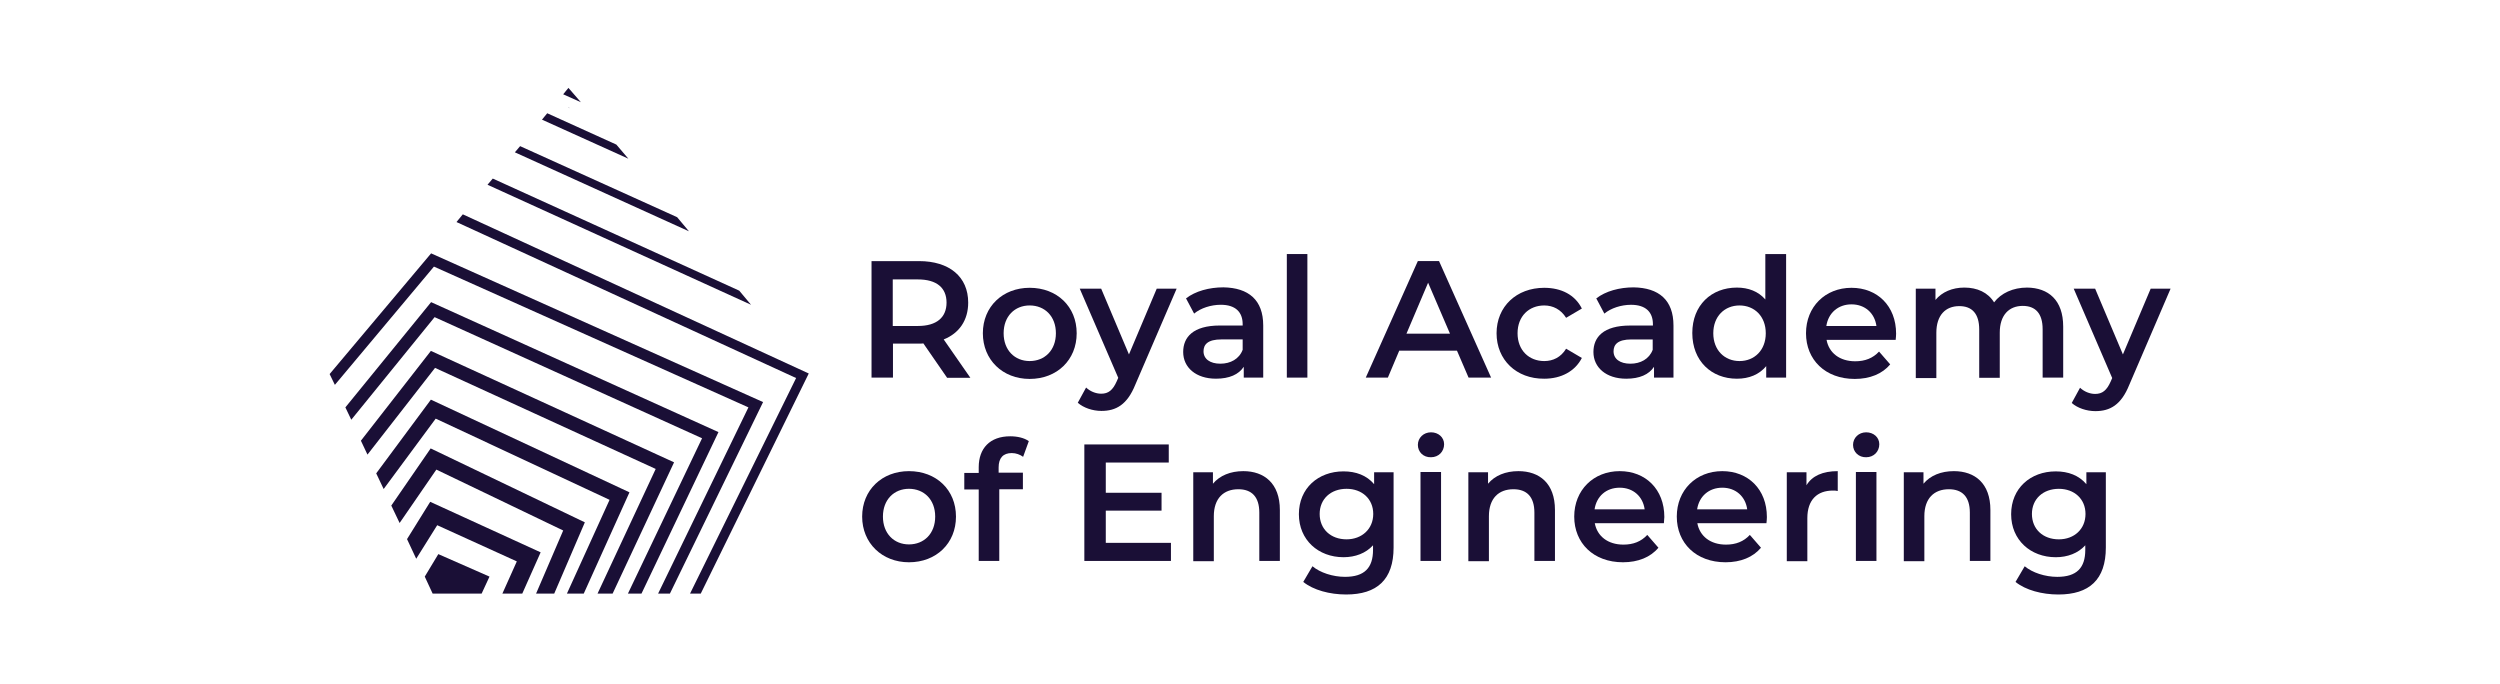 <svg width="256" height="70" viewBox="0 0 256 70" fill="none" xmlns="http://www.w3.org/2000/svg">
<path d="M59.484 10.469L58.207 9L57.67 9.655L59.484 10.469Z" fill="#1A0F36"/>
<path d="M58.253 11.011L58.209 11.033L58.319 11.078L58.253 11.011Z" fill="#1A0F36"/>
<path d="M43.496 59.045L44.302 60.785H49.319L50.125 59.045L44.884 56.741L43.496 59.045Z" fill="#1A0F36"/>
<path d="M53.481 60.785L55.362 56.56L44.053 51.386L41.68 55.205L42.62 57.216L44.77 53.781L52.922 57.487L51.444 60.785H53.481Z" fill="#1A0F36"/>
<path d="M56.753 60.785L59.888 53.487L44.1 45.918L40.069 51.77L40.92 53.555L44.682 48.087L57.671 54.323L54.894 60.785H56.753Z" fill="#1A0F36"/>
<path d="M59.776 60.786L64.457 50.415L44.123 40.925L38.524 48.472L39.286 50.076L44.615 42.869L62.419 51.183L58.052 60.786H59.776Z" fill="#1A0F36"/>
<path d="M62.732 60.786L69.025 47.342L44.123 35.932L36.957 45.128L37.629 46.551L44.548 37.672L67.144 48.02L61.187 60.786H62.732Z" fill="#1A0F36"/>
<path d="M65.688 60.785L73.57 44.247L44.145 30.939L35.366 41.716L35.971 42.981L44.503 32.475L71.891 44.879L64.299 60.785H65.688Z" fill="#1A0F36"/>
<path d="M76.638 41.715L67.39 60.784H68.599L78.139 41.173L44.145 25.944L33.754 38.303L34.291 39.41L44.436 27.3L76.638 41.715Z" fill="#1A0F36"/>
<path d="M76.906 31.209L75.697 29.763L50.459 18.285L49.921 18.918L76.906 31.209Z" fill="#1A0F36"/>
<path d="M70.548 23.686L69.338 22.24L53.26 14.965L52.722 15.597L70.548 23.686Z" fill="#1A0F36"/>
<path d="M64.344 16.251L63.113 14.805L56.036 11.597L55.499 12.252L64.344 16.251Z" fill="#1A0F36"/>
<path d="M82.82 38.237H82.797L47.392 21.947L46.743 22.737L81.521 38.711L70.66 60.786H71.757L82.82 38.237Z" fill="#1A0F36"/>
<path d="M96.971 38.667L94.553 35.165C94.396 35.187 94.239 35.187 94.105 35.187H91.44V38.667H89.245V26.737H94.105C97.218 26.737 99.143 28.341 99.143 30.985C99.143 32.792 98.225 34.125 96.635 34.758L99.367 38.69H96.971V38.667ZM93.993 28.613H91.418V33.38H93.993C95.919 33.38 96.926 32.499 96.926 30.985C96.926 29.471 95.919 28.613 93.993 28.613Z" fill="#1A0F36"/>
<path d="M100.645 34.125C100.645 31.391 102.683 29.47 105.437 29.47C108.236 29.47 110.252 31.391 110.252 34.125C110.252 36.859 108.236 38.802 105.437 38.802C102.66 38.802 100.645 36.836 100.645 34.125ZM108.124 34.125C108.124 32.385 106.982 31.278 105.437 31.278C103.914 31.278 102.772 32.385 102.772 34.125C102.772 35.864 103.914 36.972 105.437 36.972C106.982 36.972 108.124 35.864 108.124 34.125Z" fill="#1A0F36"/>
<path d="M120.487 29.561L116.255 39.389C115.426 41.445 114.284 42.078 112.783 42.078C111.888 42.078 110.947 41.761 110.365 41.242L111.216 39.683C111.619 40.067 112.201 40.315 112.761 40.315C113.5 40.315 113.948 39.954 114.351 39.05L114.508 38.689L110.566 29.561H112.761L115.605 36.294L118.449 29.561H120.487Z" fill="#1A0F36"/>
<path d="M129.354 33.333V38.665H127.361V37.558C126.846 38.349 125.883 38.778 124.517 38.778C122.457 38.778 121.158 37.626 121.158 36.044C121.158 34.53 122.166 33.333 124.92 33.333H127.249V33.197C127.249 31.955 126.51 31.209 125.01 31.209C124.002 31.209 122.95 31.548 122.278 32.113L121.449 30.554C122.412 29.808 123.823 29.424 125.279 29.424C127.854 29.469 129.354 30.712 129.354 33.333ZM127.249 35.818V34.756H125.077C123.644 34.756 123.241 35.299 123.241 35.976C123.241 36.745 123.89 37.242 124.965 37.242C125.995 37.242 126.891 36.767 127.249 35.818Z" fill="#1A0F36"/>
<path d="M131.771 26.014H133.876V38.667H131.771V26.014Z" fill="#1A0F36"/>
<path d="M149.194 35.909H143.282L142.118 38.666H139.856L145.186 26.736H147.358L152.688 38.666H150.381L149.194 35.909ZM148.478 34.169L146.238 28.95L144.021 34.169H148.478Z" fill="#1A0F36"/>
<path d="M153.248 34.126C153.248 31.392 155.286 29.471 158.13 29.471C159.877 29.471 161.288 30.194 161.982 31.595L160.37 32.544C159.832 31.686 159.026 31.279 158.13 31.279C156.585 31.279 155.398 32.363 155.398 34.126C155.398 35.888 156.585 36.973 158.13 36.973C159.026 36.973 159.832 36.589 160.37 35.707L161.982 36.656C161.288 38.012 159.877 38.78 158.13 38.78C155.264 38.803 153.248 36.837 153.248 34.126Z" fill="#1A0F36"/>
<path d="M171.364 33.335V38.667H169.371V37.56C168.856 38.35 167.893 38.78 166.527 38.78C164.466 38.78 163.167 37.627 163.167 36.046C163.167 34.532 164.175 33.335 166.93 33.335H169.259V33.199C169.259 31.956 168.52 31.211 167.019 31.211C166.011 31.211 164.959 31.55 164.287 32.114L163.459 30.556C164.421 29.81 165.832 29.426 167.288 29.426C169.863 29.471 171.364 30.714 171.364 33.335ZM169.236 35.82V34.758H167.064C165.631 34.758 165.228 35.3 165.228 35.978C165.228 36.746 165.877 37.243 166.952 37.243C167.982 37.243 168.878 36.769 169.236 35.82Z" fill="#1A0F36"/>
<path d="M182.898 26.014V38.667H180.86V37.492C180.143 38.351 179.113 38.78 177.859 38.78C175.239 38.78 173.291 36.95 173.291 34.103C173.291 31.256 175.239 29.449 177.859 29.449C179.024 29.449 180.054 29.833 180.77 30.669V26.014H182.898ZM180.815 34.126C180.815 32.386 179.651 31.279 178.128 31.279C176.605 31.279 175.441 32.386 175.441 34.126C175.441 35.865 176.605 36.972 178.128 36.972C179.651 36.972 180.815 35.865 180.815 34.126Z" fill="#1A0F36"/>
<path d="M194.116 34.804H187.04C187.286 36.137 188.383 36.995 189.973 36.995C190.981 36.995 191.787 36.679 192.414 36.001L193.556 37.312C192.75 38.283 191.474 38.803 189.929 38.803C186.905 38.803 184.935 36.837 184.935 34.126C184.935 31.414 186.905 29.471 189.593 29.471C192.235 29.471 194.161 31.324 194.161 34.171C194.161 34.352 194.139 34.6 194.116 34.804ZM187.017 33.38H192.146C191.966 32.07 190.981 31.166 189.593 31.166C188.227 31.166 187.219 32.047 187.017 33.38Z" fill="#1A0F36"/>
<path d="M211.271 33.447V38.666H209.166V33.718C209.166 32.092 208.427 31.323 207.128 31.323C205.739 31.323 204.776 32.25 204.776 34.057V38.689H202.671V33.741C202.671 32.114 201.932 31.346 200.633 31.346C199.223 31.346 198.282 32.272 198.282 34.08V38.712H196.177V29.561H198.192V30.713C198.864 29.9 199.917 29.448 201.148 29.448C202.47 29.448 203.567 29.945 204.194 30.962C204.911 30.013 206.142 29.448 207.576 29.448C209.748 29.471 211.271 30.713 211.271 33.447Z" fill="#1A0F36"/>
<path d="M222.268 29.56L218.036 39.411C217.207 41.467 216.065 42.1 214.565 42.1C213.669 42.1 212.728 41.784 212.146 41.264L212.997 39.705C213.4 40.089 213.982 40.338 214.542 40.338C215.281 40.338 215.729 39.976 216.132 39.072L216.289 38.711L212.348 29.56H214.542L217.386 36.293L220.23 29.56H222.268Z" fill="#1A0F36"/>
<path d="M88.285 52.9C88.285 50.166 90.323 48.245 93.077 48.245C95.876 48.245 97.892 50.166 97.892 52.9C97.892 55.634 95.876 57.577 93.077 57.577C90.323 57.577 88.285 55.611 88.285 52.9ZM95.764 52.9C95.764 51.16 94.622 50.053 93.077 50.053C91.554 50.053 90.412 51.16 90.412 52.9C90.412 54.64 91.554 55.747 93.077 55.747C94.622 55.747 95.764 54.64 95.764 52.9Z" fill="#1A0F36"/>
<path d="M102.259 47.862V48.404H104.745V50.099H102.326V57.442H100.221V50.121H98.743V48.427H100.221V47.84C100.221 45.919 101.363 44.676 103.446 44.676C104.163 44.676 104.879 44.834 105.35 45.173L104.767 46.778C104.454 46.552 104.051 46.394 103.603 46.394C102.73 46.394 102.259 46.891 102.259 47.862Z" fill="#1A0F36"/>
<path d="M119.905 55.588V57.441H111.037V45.511H119.681V47.364H113.232V50.459H118.942V52.289H113.232V55.588H119.905Z" fill="#1A0F36"/>
<path d="M131.058 52.222V57.441H128.953V52.493C128.953 50.866 128.169 50.098 126.803 50.098C125.303 50.098 124.295 51.025 124.295 52.855V57.464H122.19V48.358H124.205V49.533C124.9 48.697 125.997 48.245 127.318 48.245C129.446 48.245 131.058 49.488 131.058 52.222Z" fill="#1A0F36"/>
<path d="M142.703 48.337V56.064C142.703 59.362 141.001 60.876 137.843 60.876C136.164 60.876 134.484 60.424 133.454 59.588L134.395 57.984C135.179 58.639 136.477 59.069 137.731 59.069C139.725 59.069 140.598 58.142 140.598 56.312V55.838C139.859 56.651 138.784 57.058 137.575 57.058C134.999 57.058 133.006 55.296 133.006 52.652C133.006 50.008 134.977 48.269 137.575 48.269C138.851 48.269 139.948 48.675 140.71 49.579V48.359H142.703V48.337ZM140.62 52.629C140.62 51.093 139.478 50.054 137.888 50.054C136.276 50.054 135.134 51.093 135.134 52.629C135.134 54.188 136.276 55.228 137.888 55.228C139.456 55.228 140.62 54.166 140.62 52.629Z" fill="#1A0F36"/>
<path d="M145.19 45.557C145.19 44.834 145.772 44.269 146.534 44.269C147.295 44.269 147.877 44.789 147.877 45.489C147.877 46.235 147.317 46.822 146.534 46.822C145.75 46.845 145.19 46.28 145.19 45.557ZM145.459 48.336H147.564V57.441H145.459V48.336Z" fill="#1A0F36"/>
<path d="M159.228 52.222V57.441H157.122V52.493C157.122 50.866 156.339 50.098 154.973 50.098C153.472 50.098 152.465 51.025 152.465 52.855V57.464H150.359V48.358H152.375V49.533C153.069 48.697 154.166 48.245 155.488 48.245C157.638 48.245 159.228 49.488 159.228 52.222Z" fill="#1A0F36"/>
<path d="M170.383 53.578H163.306C163.553 54.911 164.65 55.769 166.24 55.769C167.248 55.769 168.054 55.453 168.681 54.775L169.823 56.086C169.017 57.057 167.74 57.577 166.195 57.577C163.172 57.577 161.201 55.611 161.201 52.9C161.201 50.189 163.172 48.245 165.859 48.245C168.502 48.245 170.428 50.098 170.428 52.945C170.405 53.126 170.405 53.374 170.383 53.578ZM163.284 52.154H168.412C168.233 50.844 167.248 49.94 165.859 49.94C164.471 49.94 163.485 50.821 163.284 52.154Z" fill="#1A0F36"/>
<path d="M180.884 53.578H173.808C174.054 54.911 175.152 55.769 176.742 55.769C177.749 55.769 178.556 55.453 179.183 54.775L180.325 56.086C179.518 57.057 178.242 57.577 176.697 57.577C173.674 57.577 171.703 55.611 171.703 52.9C171.703 50.189 173.674 48.245 176.361 48.245C179.003 48.245 180.929 50.098 180.929 52.945C180.929 53.126 180.907 53.374 180.884 53.578ZM173.786 52.154H178.914C178.735 50.844 177.749 49.94 176.361 49.94C174.995 49.94 173.987 50.821 173.786 52.154Z" fill="#1A0F36"/>
<path d="M188.185 48.245V50.279C188.006 50.234 187.849 50.234 187.693 50.234C186.08 50.234 185.072 51.183 185.072 53.058V57.464H182.967V48.358H184.983V49.691C185.565 48.72 186.662 48.245 188.185 48.245Z" fill="#1A0F36"/>
<path d="M189.752 45.557C189.752 44.834 190.335 44.269 191.096 44.269C191.857 44.269 192.44 44.789 192.44 45.489C192.44 46.235 191.88 46.822 191.096 46.822C190.335 46.845 189.752 46.28 189.752 45.557ZM190.043 48.336H192.148V57.441H190.043V48.336Z" fill="#1A0F36"/>
<path d="M203.817 52.222V57.441H201.712V52.493C201.712 50.866 200.928 50.098 199.562 50.098C198.062 50.098 197.054 51.025 197.054 52.855V57.464H194.949V48.358H196.964V49.533C197.659 48.697 198.756 48.245 200.077 48.245C202.227 48.245 203.817 49.488 203.817 52.222Z" fill="#1A0F36"/>
<path d="M215.638 48.337V56.065C215.638 59.364 213.936 60.877 210.778 60.877C209.099 60.877 207.419 60.425 206.389 59.589L207.33 57.985C208.113 58.641 209.412 59.07 210.666 59.07C212.659 59.07 213.533 58.143 213.533 56.313V55.839C212.794 56.652 211.719 57.059 210.51 57.059C207.934 57.059 205.941 55.297 205.941 52.653C205.941 50.01 207.912 48.27 210.51 48.27C211.786 48.27 212.883 48.676 213.645 49.58V48.36H215.638V48.337ZM213.555 52.63C213.555 51.094 212.413 50.055 210.823 50.055C209.211 50.055 208.069 51.094 208.069 52.63C208.069 54.189 209.211 55.229 210.823 55.229C212.413 55.229 213.555 54.167 213.555 52.63Z" fill="#1A0F36"/>
</svg>

